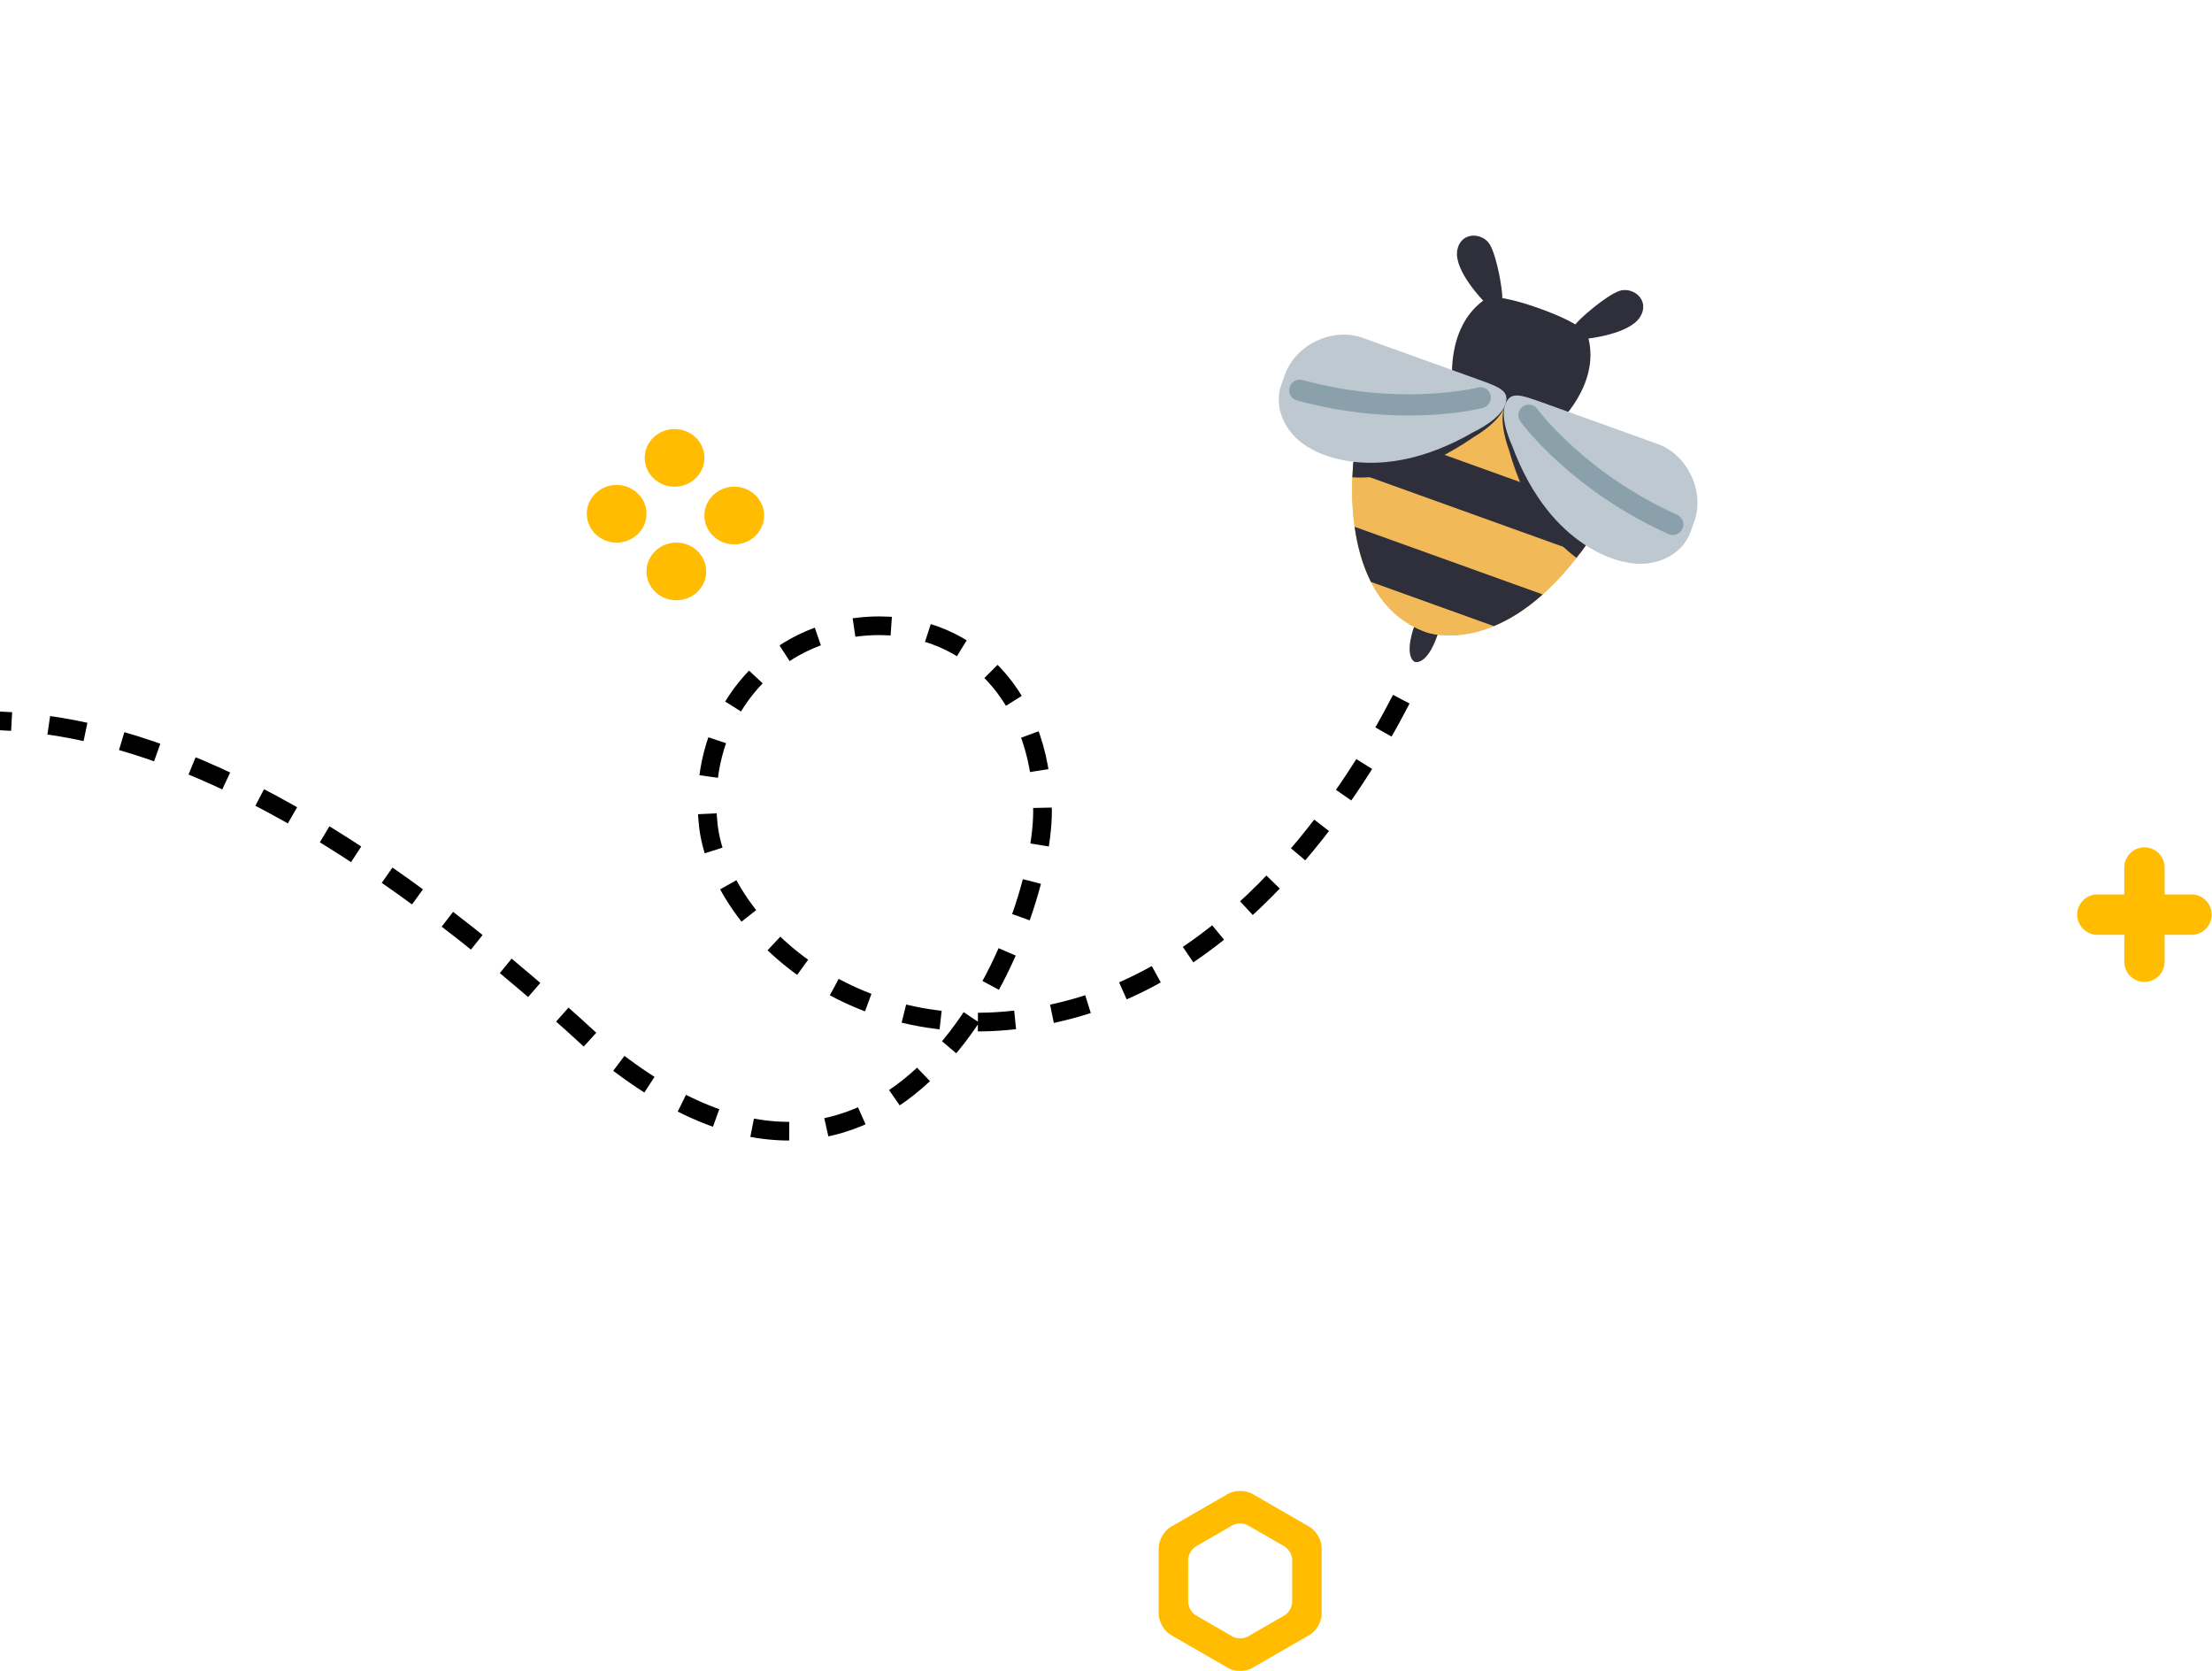 <?xml version="1.0" encoding="UTF-8"?>
<svg xmlns="http://www.w3.org/2000/svg" width="237" height="179" viewBox="0 0 237 179" fill="none">
  <path d="M150.136 74.891C145.448 83.993 133.705 102.915 114.924 108.046C92.387 114.203 77.113 99.166 75.893 88.417C74.666 77.613 81.463 68.822 91.033 67.285C102.653 65.42 111.708 73.782 111.699 86.9C111.689 100.018 95.611 138.737 63.817 111.903C11.71 63.877 -16.691 74.037 -35.365 92.805" stroke="black" stroke-width="2" stroke-linejoin="round" stroke-dasharray="4 4"></path>
  <path d="M151.523 67.078C151.523 67.078 150.385 70.129 151.569 70.896C151.569 70.896 152.864 71.397 154.035 67.976L151.523 67.078Z" fill="#2E2F3A"></path>
  <path d="M173.465 31.174C172.018 31.705 169.306 34.074 168.785 34.747C168.785 34.747 167.644 34.007 164.979 33.049C162.367 32.11 160.963 31.934 160.963 31.934C160.99 31.084 160.407 27.529 159.63 26.199C158.853 24.868 156.426 24.76 156.123 26.897C155.82 29.033 158.914 32.2 158.914 32.2C154.791 35.257 155.637 41.312 155.637 41.312L166.919 45.369C166.919 45.369 171.427 41.239 170.195 36.257C170.195 36.257 174.598 35.786 175.725 33.946C176.851 32.105 174.912 30.643 173.465 31.174Z" fill="#2E2F3A"></path>
  <path d="M145.027 49.468C145.027 49.468 143.097 64.221 152.789 67.707C152.789 67.707 161.05 70.863 169.905 58.415L161.288 43.312L145.027 49.468Z" fill="#F2B959"></path>
  <path d="M145.027 49.468C145.027 49.468 143.097 64.221 152.789 67.707C152.789 67.707 161.05 70.863 169.905 58.415L161.288 43.312L145.027 49.468Z" fill="#F2B959"></path>
  <path d="M145.027 49.468C145.027 49.468 144.979 49.832 144.937 50.459L169.312 59.225C169.509 58.962 169.707 58.692 169.905 58.414L166.854 53.068L150.783 47.289L145.027 49.468Z" fill="#2E2F3A"></path>
  <path d="M145.138 56.426C145.41 58.36 145.931 60.446 146.887 62.328L160.055 67.063C161.647 66.403 163.42 65.342 165.29 63.672L145.138 56.426Z" fill="#2E2F3A"></path>
  <path d="M161.266 43.321L145.027 49.468C145.027 49.468 144.945 50.098 144.899 51.127C147.986 51.303 152.485 50.572 157.909 46.806C157.909 46.806 160.71 45.231 161.222 43.486C161.238 43.429 161.253 43.374 161.266 43.321Z" fill="#2E2F3A"></path>
  <path d="M157.888 46.269C147.262 52.439 140.475 48.07 140.475 48.07C137.861 46.736 136.355 43.785 137.278 41.218L137.677 40.109C138.836 36.885 142.802 35.038 145.977 36.18L158.285 40.606C160.777 41.502 161.79 41.883 161.27 43.364C160.703 44.975 157.888 46.269 157.888 46.269Z" fill="#BEC8D0"></path>
  <path d="M138.857 42.856C138.316 42.662 138.012 42.071 138.172 41.497C138.339 40.894 138.954 40.538 139.545 40.701C150.004 43.581 158.28 41.527 158.362 41.506C158.96 41.353 159.56 41.719 159.703 42.324C159.846 42.929 159.478 43.543 158.88 43.696C158.521 43.788 149.95 45.915 138.938 42.882C138.911 42.874 138.884 42.866 138.857 42.856Z" fill="#8AA1AC"></path>
  <path d="M161.223 43.486C160.505 45.158 161.662 48.156 161.662 48.156C163.439 54.488 166.425 57.915 168.91 59.751C169.241 59.326 169.572 58.882 169.904 58.414L161.296 43.326C161.271 43.377 161.247 43.43 161.223 43.486Z" fill="#2E2F3A"></path>
  <path d="M162.021 47.755C166.283 59.279 174.299 60.234 174.299 60.234C177.164 60.87 180.204 59.553 181.127 56.986L181.526 55.877C182.685 52.654 180.804 48.704 177.629 47.562L165.321 43.136C162.829 42.24 161.806 41.888 161.264 43.361C160.674 44.965 162.021 47.755 162.021 47.755Z" fill="#BEC8D0"></path>
  <path d="M178.866 57.244C179.407 57.439 180.018 57.177 180.26 56.633C180.515 56.061 180.267 55.395 179.708 55.144C169.81 50.704 164.738 43.85 164.688 43.781C164.325 43.282 163.628 43.182 163.133 43.558C162.638 43.933 162.53 44.641 162.894 45.139C163.112 45.439 168.366 52.537 178.787 57.212C178.813 57.224 178.84 57.235 178.866 57.244Z" fill="#8AA1AC"></path>
  <path fill-rule="evenodd" clip-rule="evenodd" d="M231.923 103.011C231.923 104.204 230.956 105.173 229.762 105.173C228.568 105.173 227.601 104.204 227.601 103.011V92.923C227.601 91.73 228.568 90.762 229.762 90.762C230.956 90.762 231.923 91.73 231.923 92.923V103.011Z" fill="#FFBC00"></path>
  <path fill-rule="evenodd" clip-rule="evenodd" d="M224.719 100.127C223.525 100.127 222.558 99.16 222.558 97.966C222.558 96.772 223.525 95.804 224.719 95.804H234.806C235.999 95.804 236.968 96.772 236.968 97.966C236.968 99.16 235.999 100.127 234.806 100.127H224.719Z" fill="#FFBC00"></path>
  <path fill-rule="evenodd" clip-rule="evenodd" d="M74.534 51.227C73.286 52.431 71.26 52.433 70.011 51.227C68.762 50.021 68.764 48.065 70.012 46.86C71.261 45.654 73.286 45.653 74.535 46.859C75.784 48.065 75.783 50.021 74.534 51.227Z" fill="#FFBC00"></path>
  <path fill-rule="evenodd" clip-rule="evenodd" d="M80.931 57.403C79.682 58.608 77.657 58.609 76.408 57.403C75.159 56.197 75.159 54.24 76.408 53.035C77.657 51.829 79.682 51.829 80.931 53.035C82.18 54.242 82.18 56.198 80.931 57.403Z" fill="#FFBC00"></path>
  <path fill-rule="evenodd" clip-rule="evenodd" d="M74.728 63.391C73.479 64.597 71.454 64.597 70.205 63.391C68.956 62.184 68.956 60.229 70.205 59.023C71.454 57.817 73.48 57.817 74.729 59.023C75.978 60.229 75.977 62.185 74.728 63.391Z" fill="#FFBC00"></path>
  <path fill-rule="evenodd" clip-rule="evenodd" d="M68.332 57.215C67.083 58.421 65.058 58.421 63.809 57.215C62.56 56.01 62.56 54.055 63.809 52.849C65.058 51.642 67.083 51.642 68.332 52.849C69.581 54.053 69.581 56.009 68.332 57.215Z" fill="#FFBC00"></path>
  <path fill-rule="evenodd" clip-rule="evenodd" d="M134.176 178.658L140.311 175.118C141.025 174.706 141.61 173.694 141.61 172.871V165.792C141.61 164.968 141.025 163.956 140.311 163.544L134.176 160.005C133.462 159.593 132.293 159.593 131.578 160.005L125.443 163.544C124.728 163.956 124.144 164.968 124.144 165.792V172.871C124.144 173.694 124.728 174.706 125.443 175.118L131.578 178.658C132.293 179.07 133.462 179.07 134.176 178.658ZM132.049 175.283L128.133 173.024C127.677 172.762 127.304 172.116 127.304 171.59V167.071C127.304 166.547 127.678 165.9 128.133 165.637L132.049 163.379C132.504 163.115 133.251 163.115 133.706 163.379L137.621 165.637C138.077 165.9 138.45 166.547 138.45 167.071V171.59C138.45 172.116 138.076 172.762 137.621 173.024L133.706 175.283C133.25 175.546 132.503 175.546 132.049 175.283Z" fill="#FFBC00"></path>
</svg>
